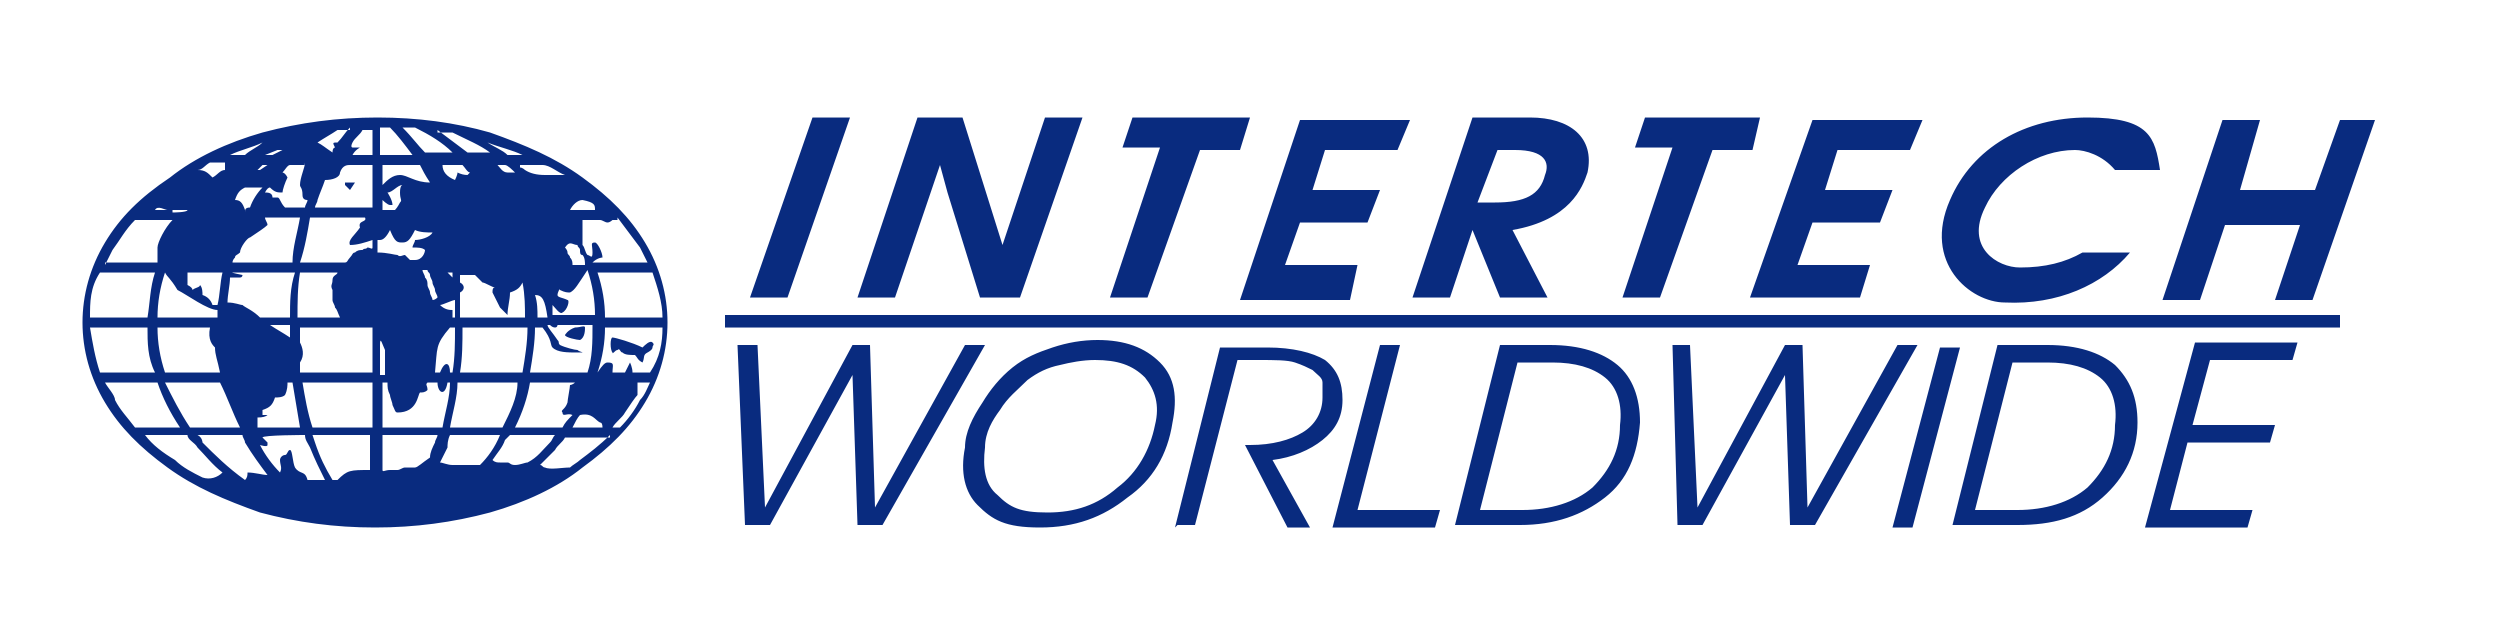 <?xml version="1.0" encoding="UTF-8"?>
<svg xmlns="http://www.w3.org/2000/svg" id="Layer_1" version="1.1" viewBox="0 0 100 24.8">
  <defs>
    <style>
      .st0 {
        fill: #092b7f;
        fill-rule: evenodd;
      }
    </style>
  </defs>
  <path class="st0" d="M17.9,10.9h.2v.2l-.2-.2h0ZM13.8,7.3h.3c0,0,.1,0,.1,0h0c0,0-.2.3-.2.3l-.2-.2h0ZM10.6,6.2h.3l.4-.2h-.2l-.5.2h0ZM10.5,6.6h.2l-.3.2h-.1l.2-.2h0ZM29,13.1h64.6v-.5H29v.5h0ZM85.8,21.1h4.1l.2-.7h-3.3l.7-2.7h3.3l.2-.7h-3.3l.7-2.6h3.3l.2-.7h-4.1l-2,7.4h0ZM75.7,21.1h.8l1.9-7.2h-.8l-1.9,7.2h0ZM66.9,13.8h.7l.3,6.5,3.5-6.5h.7l.2,6.5,3.6-6.5h.8l-4.1,7.2h-1l-.2-6-3.3,6h-1l-.2-7.2h0ZM53.3,21.1h4.1l.2-.7h-3.3l1.7-6.6h-.8l-1.9,7.3h0ZM29.5,13.8l.3,7.2h1l3.3-6,.2,6h1l4.1-7.2h-.8l-3.6,6.5-.2-6.5h-.7l-3.5,6.5-.3-6.5h-.8ZM89.6,7.6h3l1-2.8h1.4l-2.5,7.2h-1.5l1-3h-3l-1,3h-1.5l2.4-7.2h1.5l-.8,2.8h0ZM74.8,10.6h-2.9l.6-1.7h2.7l.5-1.3h-2.7l.5-1.6h2.9l.5-1.2h-4.4l-2.5,7.1h4.4l.4-1.3h0ZM54.3,10.6h-2.9l.6-1.7h2.7l.5-1.3h-2.7l.5-1.6h2.9l.5-1.2h-4.4l-2.4,7.2h4.4l.3-1.4h0ZM66.4,11.9h-1.5l2-6h-1.5l.4-1.2h4.6l-.3,1.3h-1.6l-2.1,5.9h0ZM45.9,11.9h-1.5l2-6h-1.5l.4-1.2h4.7l-.4,1.3h-1.6l-2.1,5.9h0ZM38.2,4.7h-1.5l-2.4,7.2h1.5l1.8-5.3.3,1.1,1.3,4.2h1.6l2.5-7.2h-1.5l-1.7,5.1-1.6-5.1h-.3ZM31.5,11.9l2.5-7.2h-1.5l-2.5,7.2h1.5ZM11.5,15.3h.2c.1.6.2,1.2.3,1.8h-1.7v-.4q.3,0,.4-.1h-.2v-.2c.3-.1.4-.2.5-.5.1,0,.3,0,.4-.1.1-.2.1-.4.1-.5h0ZM25.7,14.5c-.2-.1-.2-.2-.3-.3-.2,0-.4,0-.5-.1-.1,0-.1-.2-.2-.1-.1,0-.2.2-.2.1-.1-.1-.1-.6,0-.6s.8.2,1.2.4c.1-.1.3-.3.4-.2s0,.1,0,.2-.2.2-.2.2c-.2.1-.1.2-.2.4h0ZM6.6,10.9c-.2.6-.3,1.2-.3,1.8h2.4v-.3c-.4,0-1.2-.6-1.6-.8-.3-.5-.4-.5-.5-.7h0ZM18.4,10.9v.4c.2.1.2.3,0,.4v1h2.6c0-.4,0-.9-.1-1.4-.1.2-.2.3-.5.4,0,.3-.1.6-.1.9-.1-.1-.2-.2-.3-.3-.1-.2-.2-.4-.3-.6,0-.1,0-.2.1-.2-.1,0-.4-.2-.5-.2-.1-.1-.2-.2-.3-.3h-.2s-.1,0-.4,0h0ZM7.6,10.9h1.3c-.1.4-.1.9-.2,1.3h-.2q-.1-.3-.4-.4c0-.1,0-.3-.1-.4,0,.1-.2.1-.3.2q0-.1-.2-.2c0-.2,0-.3,0-.5h0ZM17.3,12c0-.1-.1-.2-.1-.3s-.1-.2-.1-.3,0-.2-.1-.3c0-.1-.1-.2-.1-.3h.2c0,.1.1.1.1.2s.1.2.1.3.1.2.1.3.1.2.1.3q-.1.1-.2.1h0ZM18.8,6.9c-.1,0-.2-.2-.3-.3h-.8q0,.4.5.6c0,0,.1-.2.1-.3q.2.1.4.1h0ZM60,11.9h1.9l-1.4-2.7c2.3-.4,2.8-1.7,3-2.3.3-1.4-.7-2.2-2.3-2.2h-2.3l-2.4,7.2h1.5l.9-2.7,1.1,2.7h0ZM61.8,7c-.2.8-.8,1.1-2,1.1h-.7l.8-2.1h.7c1.2,0,1.4.5,1.2,1h0ZM80.8,10.7c1,0,1.8-.2,2.5-.6h1.9c-1.1,1.3-2.9,2.1-5,2-1.4,0-3.3-1.6-2.2-4.1.9-2.1,3-3.3,5.5-3.3s2.7.8,2.9,2.1h-1.8c-.5-.6-1.2-.8-1.6-.8-1.5,0-3,1-3.6,2.3-.8,1.6.5,2.4,1.4,2.4h0ZM39.4,17.9c0-.6.3-1.1.6-1.5.3-.5.7-.8,1.1-1.2.4-.3.8-.5,1.3-.6.4-.1.9-.2,1.4-.2.9,0,1.5.2,2,.7.4.5.6,1.1.4,1.9-.2,1-.7,1.9-1.5,2.5-.8.7-1.7,1-2.8,1s-1.5-.2-2-.7c-.5-.4-.6-1.1-.5-1.9h0ZM38.6,17.9c0-.6.3-1.2.7-1.8.3-.5.7-1,1.2-1.4s1-.6,1.6-.8,1.2-.3,1.8-.3c1.1,0,1.9.3,2.5.9.6.6.7,1.4.5,2.4-.2,1.3-.8,2.3-1.8,3-1,.8-2.1,1.2-3.5,1.2s-1.9-.3-2.5-.9c-.5-.5-.7-1.3-.5-2.3h0ZM47,21.1l1.8-7.2h1.9c1,0,1.8.2,2.3.5.5.4.7.9.7,1.6s-.3,1.2-.8,1.6-1.2.7-2,.8l1.5,2.7h-.9l-1.7-3.3h.2c.9,0,1.6-.2,2.1-.5s.8-.8.8-1.4,0-.4,0-.6c0-.2-.2-.3-.4-.5-.2-.1-.4-.2-.7-.3s-.8-.1-1.5-.1h-.8l-1.7,6.6h-.7ZM62.1,14.5c.9,0,1.6.2,2.1.6.5.4.7,1.1.6,1.9,0,1-.4,1.8-1.1,2.5-.7.6-1.7.9-2.8.9h-1.7l1.5-5.9h1.4ZM62,13.8h-2l-1.8,7.2h2.6c1.4,0,2.5-.4,3.4-1.1.9-.7,1.3-1.7,1.4-3,0-1-.3-1.8-.9-2.3-.6-.5-1.5-.8-2.7-.8h0ZM81.9,14.5c.9,0,1.6.2,2.1.6.5.4.7,1.1.6,1.9,0,1-.4,1.8-1.1,2.5-.7.6-1.7.9-2.8.9h-1.7l1.5-5.9h1.4ZM81.9,13.8c1.2,0,2.1.3,2.7.8.6.6.9,1.3.9,2.3,0,1.2-.5,2.2-1.4,3s-2,1.1-3.4,1.1h-2.6l1.8-7.2h2ZM15.1,4.7c-1.6,0-3.1.2-4.6.6-1.4.4-2.7,1-3.7,1.8-1.2.8-2,1.6-2.6,2.6-.6,1-.9,2.1-.9,3.2s.3,2.2.9,3.2c.6,1,1.4,1.8,2.5,2.6,1.1.8,2.3,1.3,3.7,1.8,1.5.4,3,.6,4.6.6s3.1-.2,4.6-.6c1.4-.4,2.7-1,3.7-1.8,1.1-.8,1.9-1.6,2.5-2.6s.9-2.1.9-3.2-.3-2.2-.9-3.2-1.4-1.8-2.5-2.6c-1.1-.8-2.3-1.3-3.7-1.8-1.4-.4-2.9-.6-4.5-.6h0ZM14.9,5.1v1.1h-.8c.1-.2.3-.3.3-.3-.2,0-.2,0-.3,0,0,0-.1,0,0-.2.1-.2.3-.3.4-.5.1,0,.2,0,.4,0h0ZM15.6,5.1c.3.3.6.7.9,1.1h-1.3v-1.1h.4ZM14,5.1c-.2.2-.3.4-.5.6-.2,0-.2,0-.1.2,0,0-.1,0-.1.2-.3-.2-.4-.3-.6-.4.3-.2.5-.3.8-.5.1,0,.3,0,.5,0h0ZM9.2,6.2c.4-.2.9-.3,1.3-.5-.2.2-.5.3-.7.5h-.6ZM6.7,8.4h-.7.2c.1-.2.4,0,.5,0h0ZM6.9,8.4c0,0,.2,0,.4,0h.2c0,.1-.6.1-.6.1h0ZM8.5,7.1c-.2-.2-.3-.3-.6-.3.2,0,.3-.2.5-.3h.6v.3c-.2,0-.3.2-.5.3h0ZM4.2,10.6l.3-.6c.3-.4.5-.8.9-1.2h1.5c-.3.3-.6.9-.6,1.1s0,.2,0,.3,0,.2,0,.3h-2.1ZM3.6,12.7c0-.6,0-1.2.4-1.8h2.2c-.2.6-.2,1.2-.3,1.8h-2.3ZM4,14.9c-.2-.6-.3-1.2-.4-1.8h2.3c0,.6,0,1.2.3,1.8h-2.2ZM5.4,17.1c-.3-.4-.6-.7-.8-1.1,0-.2-.3-.5-.4-.7h2.1c.2.6.5,1.2.9,1.8h-1.8ZM8.1,19.1c-.4-.2-.8-.4-1.1-.7-.5-.3-.9-.6-1.2-1h1.7c0,.2.3.3.4.5.3.3.6.7,1,1-.2.2-.5.3-.8.2h0ZM24.4,17.4c-.4.4-.8.7-1.2,1-.1.1-.3.2-.4.3-.3,0-.8.1-1,0-.1,0-.1-.1-.2-.1l.6-.6c.1-.2.3-.3.4-.5h1.8ZM25.5,15.3h.5c-.1.2-.2.5-.4.7-.2.4-.5.8-.8,1.1h-.3c.1-.2.4-.4.5-.6.2-.3.4-.6.5-.7,0-.2,0-.4,0-.5h0ZM24.1,17.1h-1.2c.1-.2.2-.4.3-.5.5-.1.6.2.8.3q.1,0,.1.2h0ZM26.5,13.1h-2.3c0,.6-.1,1.2-.3,1.8h0c.2-.3.3-.4.4-.4.3,0,.2.1.2.4h.5l.2-.4s.1.2.1.4h.7c.4-.6.5-1.2.5-1.8h0ZM26.1,10.9c.2.6.4,1.2.4,1.8h-2.3c0-.6-.1-1.2-.3-1.8h2.2ZM24.7,8.7c.3.4.6.8.9,1.2.1.2.2.4.3.6h-2.2c.2-.2.4-.2.4-.2,0-.2-.2-.6-.3-.6-.2,0-.1.1-.1.4s-.1.1-.2.1c-.1-.1-.1-.3-.2-.4v-1h.7c.1,0,.2.1.3.1s.2-.1.2-.1h.2ZM20.8,6.6h.9c.3,0,.6.3.9.4-.2,0-.5,0-.8,0q-.5,0-.8-.2s-.1-.1-.2-.1h0ZM22.8,8.4c.1-.2.3-.4.5-.4.5.1.5.2.5.4h-1ZM19.5,5.7h0c.5.2,1,.3,1.4.5h-.6c-.2-.2-.5-.3-.8-.5h0ZM17.5,5.3c.2,0,.4,0,.6,0,.6.3,1.1.5,1.5.8h-.9c-.4-.3-.8-.6-1.2-.9h0ZM16.1,5.1h.5c.6.3,1.1.6,1.5,1h-1.1c-.3-.3-.5-.6-.9-1h0ZM12.4,8.7h2.2c.1.2-.3.1-.2.4-.2.3-.5.5-.4.7.3,0,.6-.1.9-.2v.3c0,.1-.1,0-.2,0-.1.1-.1,0-.2.1-.1,0-.2,0-.3.1-.1,0-.1.1-.2.2s-.1.2-.2.2h-1.8c.2-.6.3-1.2.4-1.8h0ZM12,8.7c-.1.6-.3,1.2-.3,1.8h-2.4q0-.1.1-.2c0-.1.1-.1.2-.2,0-.2.3-.6.4-.6.3-.2.6-.4.7-.5,0-.1-.1-.2-.1-.3h1.4ZM15.2,9.6q.2,0,.4-.4c.2.5.3.5.5.5s.3-.1.5-.5c.2.1.5.1.7.1-.1.2-.5.3-.7.3,0,.1-.1.2-.1.3.2,0,.4,0,.5.1,0,.1-.1.4-.4.4h-.2s-.1-.1-.2-.2c-.1,0-.2.1-.3,0-.1,0-.4-.1-.8-.1v-.5h.1ZM22.9,10.6c0-.1,0-.2-.1-.3h0c0-.1-.1-.1-.1-.2s-.1-.2-.1-.2c.2-.3.3-.1.5-.1,0,.1.1.1.1.2s0,.2.1.2c.1.1.1.3.1.4h-.5ZM12.2,6.6h-.6c-.1,0-.2.2-.3.3,0,0,.1,0,.2.2-.1.2-.2.5-.2.6-.2,0-.3,0-.5-.2q-.1,0-.2.2c.1,0,.3,0,.3.2,0,0,.2,0,.2,0,.1,0,.1.2.3.4h.8c0-.1.1-.2.1-.3q-.2,0-.2-.2c0-.3-.1-.3-.1-.4,0-.3.2-.7.2-.9h0ZM9.8,8.4c-.1-.3-.2-.4-.4-.4.1-.3.2-.4.4-.5.2,0,.5,0,.7,0-.2.2-.4.5-.5.8-.2,0-.2.1-.2.2h0ZM20.2,6.6c.1,0,.3.2.4.3h-.3c-.2,0-.3-.2-.4-.3h.3ZM17.2,7.3c-.6,0-.9-.3-1.2-.3s-.5.2-.7.4v-.8h1.5c.1.2.2.4.4.7h0ZM15.8,8.4h-.5v-.4h0c0,0,.2.2.3.2h.1c0-.2-.2-.5-.2-.5.2,0,.4-.3.6-.3,0,0-.1,0-.1.3s.1.3,0,.4c0,0-.1.2-.2.3h0ZM13,7.2c-.1.3-.2.5-.3.8,0,.1-.1.2-.1.3h2.3v-1.7h-.9c-.1,0-.3,0-.4.3,0,.2-.3.3-.6.3h0ZM13.3,11.2c0,.2-.1.2,0,.4v.4c0,.1.1.2.1.3.1.1.1.2.2.4h-1.7c0-.6,0-1.2.1-1.8h1.5c0,.1-.2.1-.2.3h0ZM11.6,12.7h-1.2c-.3-.3-.6-.4-.7-.5-.1,0-.3-.1-.6-.1,0-.3.1-.7.1-1h.4c.1,0,.1-.1.1-.1,0,0-.5-.1-.4-.1h2.5c-.2.6-.2,1.2-.2,1.8h0ZM18.2,12.7h-.1v-.3c-.1,0-.3,0-.5-.2.1,0,.5-.2.6-.2v.7h0ZM22.1,12.7v-.5c.1.1.3.4.4.3.2-.1.3-.5.2-.5-.2-.1-.4-.1-.4-.2s.1-.3.1-.2c.2.1.3.1.4.1.2-.1.3-.3.7-.9.2.6.3,1.2.3,1.8h-1.7ZM21.9,12.7h-.4c0-.3,0-.6-.1-.9.3,0,.4.2.5.9h0ZM23.5,14.9h-2.3c.1-.6.2-1.2.2-1.8h.3c.4.5.3.7.4.8.2.2.6.2,1,.2s.1,0,0-.1c-.1,0-.5-.1-.7-.2-.1-.1,0-.1-.1-.2-.2-.3-.4-.5-.4-.6h.1q.1.1.2.1c.1,0,.1-.1.1-.1h1.4c0,.7,0,1.3-.2,1.9h0ZM20.9,14.9h-2.5c.1-.6.1-1.2.1-1.8h2.6c0,.6-.1,1.2-.2,1.8h0ZM17.4,14.9c.1-1,0-1.1.6-1.8h.2c0,.6,0,1.2-.1,1.8h-.1c0-.4-.2-.5-.4,0h-.2ZM15.2,13.8c0-.4.1,0,.2.2v1h-.2v-1.2h0ZM8.8,14.9h-2.2c-.2-.6-.3-1.2-.3-1.8h2.1c-.1.5.1.7.2.8,0,.3.1.5.2,1h0ZM11.6,13.5c-.3-.2-.5-.3-.8-.5h.8v.5h0ZM14.9,14.9h-2.9v-.4c.2-.3.1-.6,0-.8v-.6h2.9v1.8h0ZM12.5,17.4h2.3v1.4c-.8,0-.9,0-1.3.4h-.2c-.3-.5-.5-.9-.7-1.5,0,0,0,0-.1-.3h0ZM14.9,17.1h-2.4c-.2-.6-.3-1.2-.4-1.8h2.8v1.8h0ZM10.7,17.7s-.1-.1-.2-.2h0c0-.1,1.7-.1,1.7-.1,0,.2.1.3.2.5.2.5.4.9.6,1.3h-.7c-.1-.4-.3-.2-.5-.5-.1-.2-.1-.7-.2-.7s-.1.2-.2.2-.2.1-.2.2c0,.2.1.3,0,.5-.3-.3-.6-.7-.8-1.1,0,0,.3.1.3,0h0ZM7.9,17.4h1.8c0,.1.1.2.1.3.3.5.6.9.9,1.3-.2,0-.5-.1-.8-.1,0,.1,0,.2-.1.3-.7-.5-1.2-1-1.7-1.5,0,0,0-.2-.2-.3h0ZM9.6,17.1h-2c-.4-.6-.7-1.2-1-1.8h2.2c.3.6.5,1.2.8,1.8h0ZM15.2,17.4h2.3c0,.1-.1.2-.1.3-.1.2-.2.4-.2.6-.3.2-.5.4-.6.4h-.4c-.1,0-.2.1-.3.1h-.3c-.2,0-.3.1-.3,0v-1.4h0ZM17.7,17.1h-2.4v-1.8h.2c0,.2,0,.3.1.5,0,.1.1.3.1.4.1.2.1.3.2.3.8,0,.8-.7.9-.8.1,0,.2,0,.3-.1,0-.2-.1-.2,0-.3h.4c0,.4.3.6.4,0h.1c0,.6-.2,1.2-.3,1.8h0ZM18,17.4h2c-.2.5-.5.9-.8,1.2h-1.1c-.2,0-.4-.1-.5-.1.1-.2.2-.4.3-.6,0-.1,0-.3.1-.5h0ZM20.1,17.1h-2.1c.1-.6.3-1.2.3-1.8h2.4c0,.6-.3,1.2-.6,1.8h0ZM20.4,17.4h1.8c-.1.1-.1.2-.2.3-.3.3-.5.6-.9.8-.1,0-.3.1-.5.1s-.2-.1-.3-.1h-.3c-.1,0-.2,0-.3-.1.2-.3.4-.5.5-.8,0,0,0,0,.2-.2h0ZM22.5,17.1h-1.9c.3-.6.5-1.2.6-1.8h1.8c-.1.1-.2.1-.2.1,0,.1-.1.6-.1.7-.1.3-.3.3-.2.4,0,.2.2,0,.4.1-.2.2-.3.3-.4.5h0ZM23,13.1c.2,0,.4-.1.4,0s0,.4-.2.5c-.1,0-.6-.1-.6-.2,0,0,.1-.2.4-.3h0Z"></path>
</svg>
